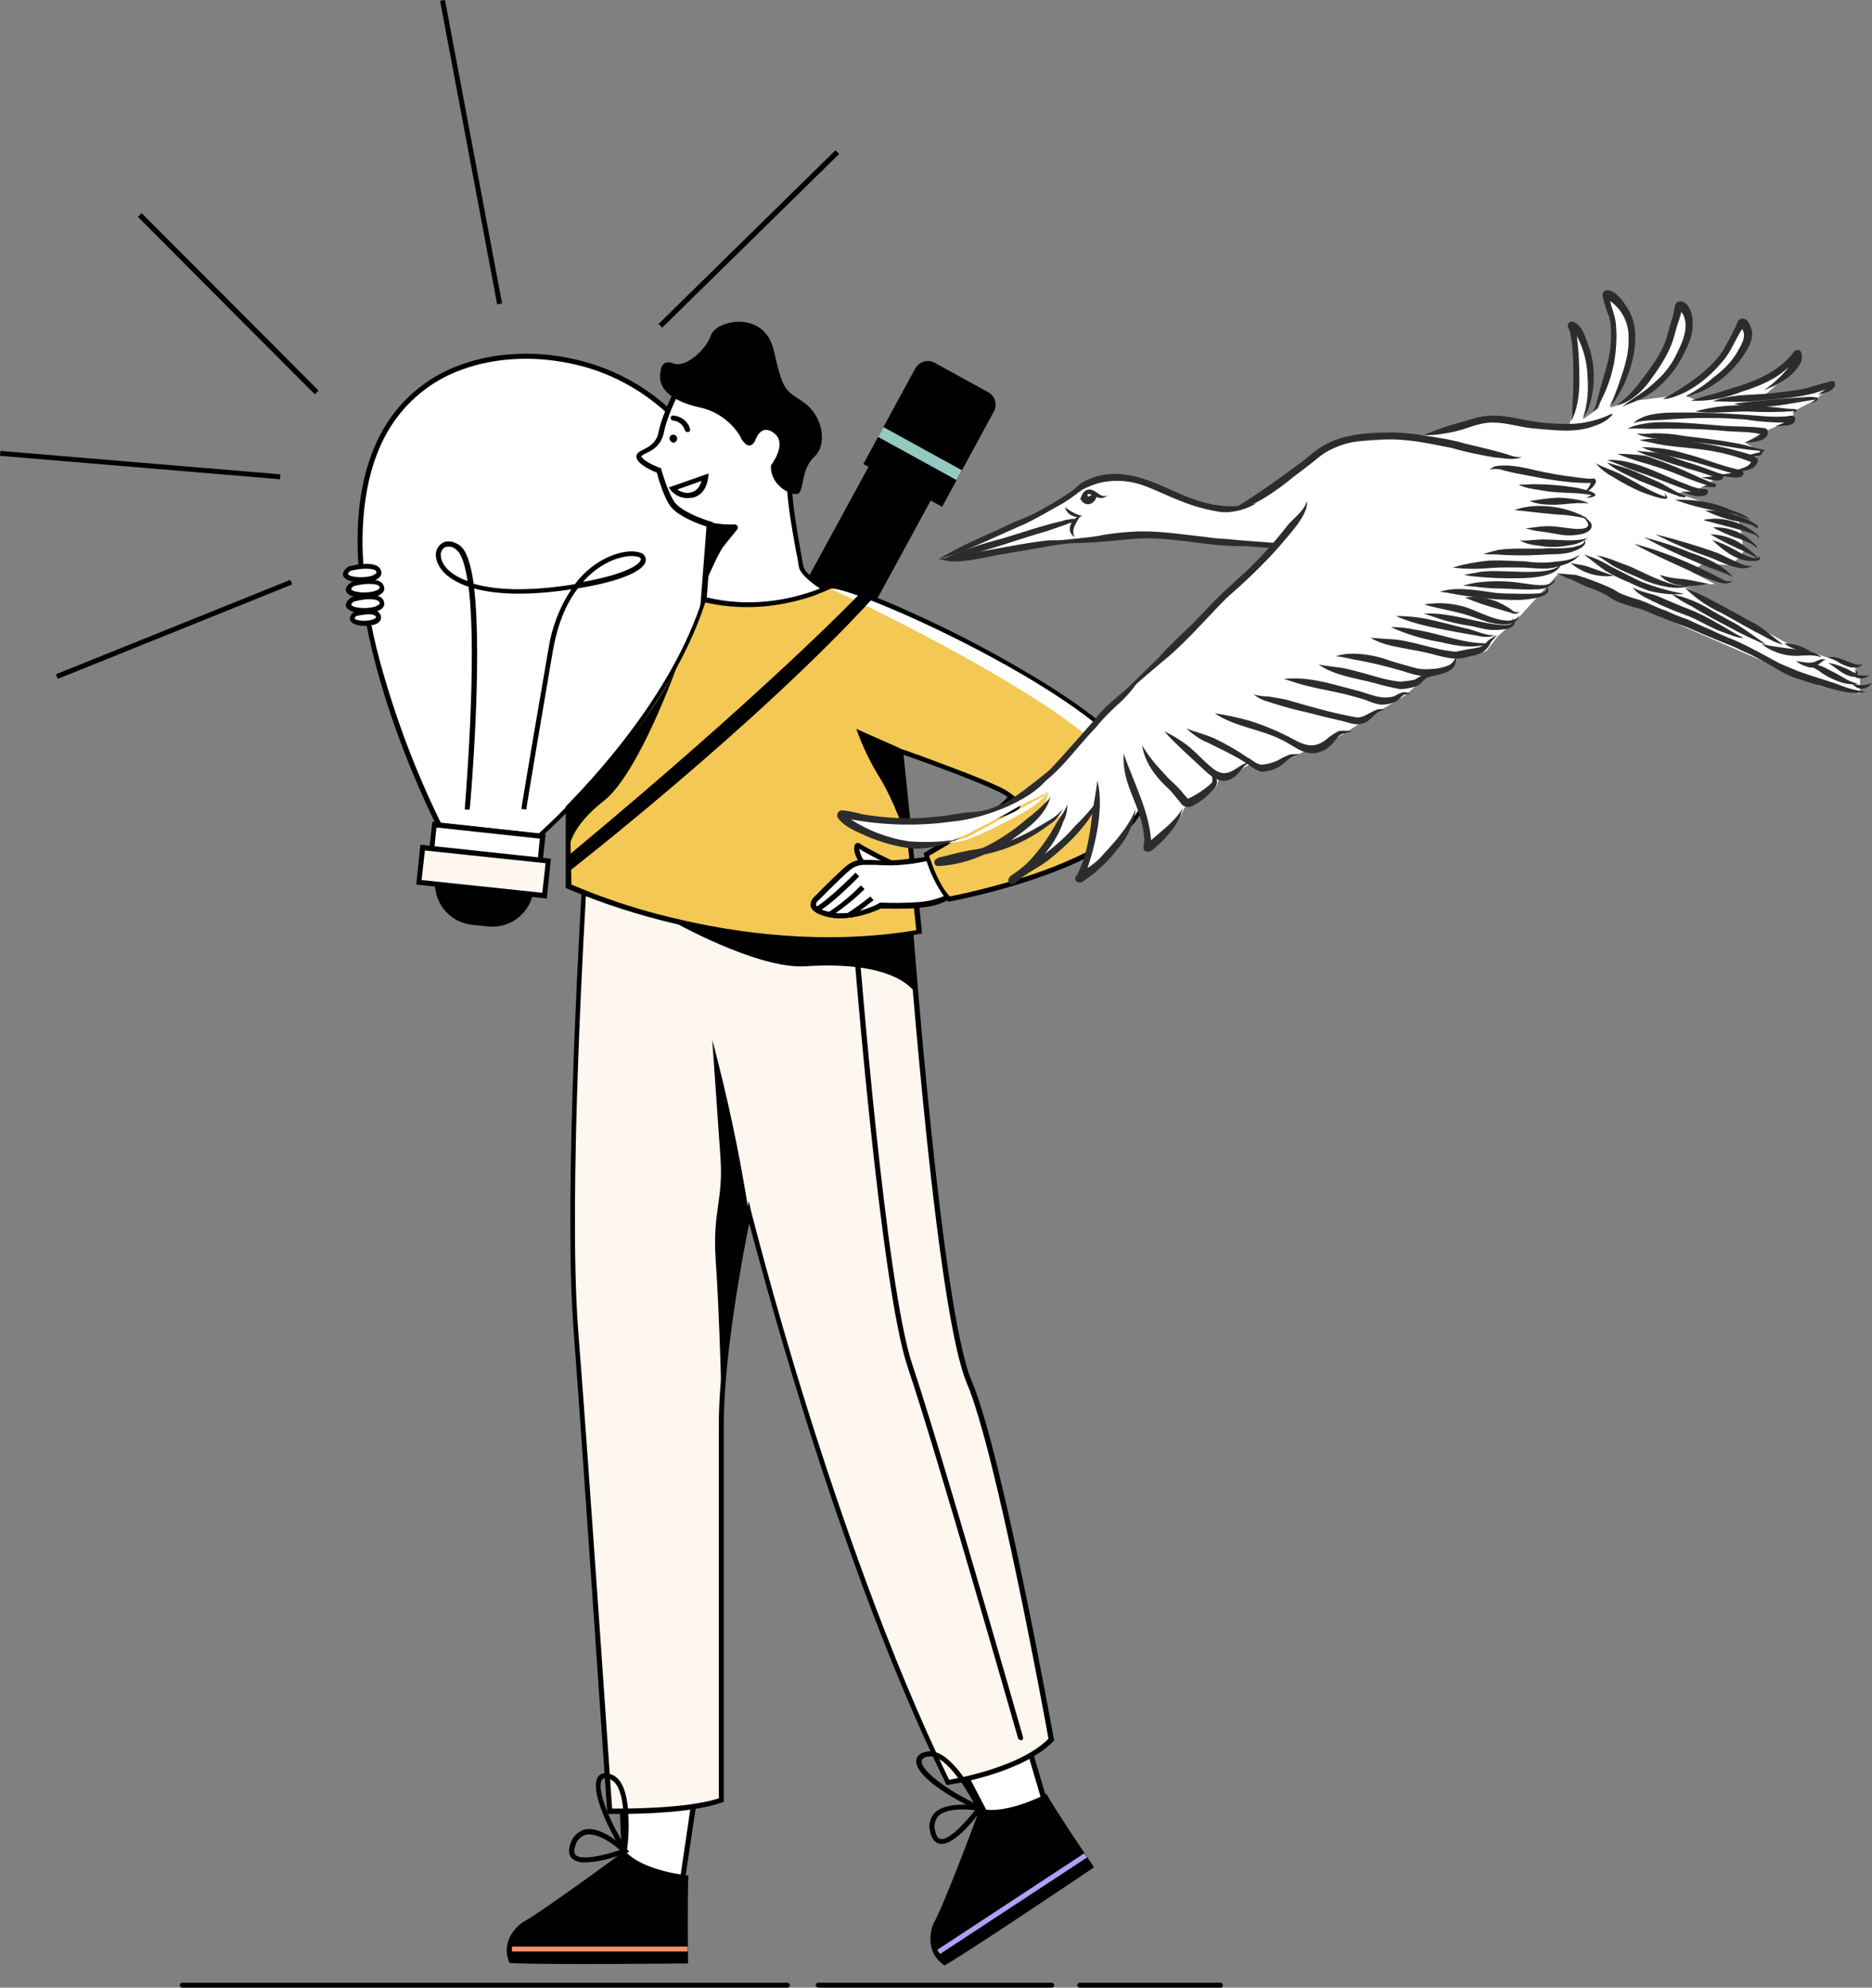 <?xml version="1.0" encoding="UTF-8"?>
<svg xmlns="http://www.w3.org/2000/svg" width="456" height="484">
  <rect width="100%" height="100%" fill="#808080" stroke="none"/>
  <style>.cls-1{fill:#fff}.cls-2{fill:#fef7ef}.cls-3{fill:#2c2c2c}</style>
  <path d="m143 239.5 81.9-150.3 15.1 8.3-81.9 150.3-15.1-8.3z"></path>
  <path d="m227.6 88.3 13.1 7.2c1.7.9 2.3 3 1.4 4.7l-12.6 23.2-19.2-10.4 12.6-23.2c.9-1.7 3-2.4 4.7-1.5"></path>
  <path d="m213.9 106.4 1.3-2.4 19.1 10.5-1.3 2.4-19.1-10.5z" style="fill:#93c9c1"></path>
  <path class="cls-1" d="M174.7 125.4c-1.9-39.6-64.1-53.6-81.7-18.8-15.9 31.4 9 84.4 14 94.4l24.4 2.6c1.4-1.2 3.9-3.6 7.1-6.9 10.1-10.2 26.5-29.3 33.2-50.5 2.3-6.7 3.3-13.7 3-20.8"></path>
  <path d="m131.6 204.2-25-2.7-.2-.3c-5.1-10.3-30-63.3-14-94.9 4.1-8.2 11.3-14.5 19.9-17.5 8-2.9 17.5-3.5 26.8-1.5 9.2 1.9 17.8 6.3 24.6 12.8 6.9 6.6 11.1 15.6 11.5 25.2.3 7.1-.8 14.2-3 21-6.9 21.6-23.9 41.1-33.4 50.8-3.3 3.3-5.9 5.8-7.2 6.9v.2zm-24.2-3.8 23.8 2.6c1.3-1.2 3.8-3.5 6.9-6.7 9.4-9.6 26.3-28.9 33.1-50.3 2.2-6.6 3.2-13.6 2.9-20.6-.5-9.3-4.5-18-11.2-24.4-6.7-6.3-15-10.7-24-12.5-9-1.9-18.3-1.4-26.1 1.4-8.4 2.9-15.3 9-19.3 16.9-3.6 7.1-5.3 16-5.2 26.3.3 9.6 1.8 19.2 4.4 28.5 3.7 13.4 8.6 26.4 14.7 38.8m31.7-56.9.9-1.2c2.3-3.1 5.4-5.6 9-7 2.7-1.1 5.4-1.3 7-.7.8.2 1.4 1 1.3 1.9-.3 2.6-6.6 5.2-16.8 6.8l-1.4.2zm14.8-8.1c-1.5 0-3 .4-4.4.9-2.9 1.2-5.4 3-7.5 5.4 10.1-1.8 14-4.2 14.1-5.5 0-.3-.3-.5-.6-.6-.5-.1-1-.2-1.6-.2m-38.5 7.9-.9-.3c-7.2-2.3-8.2-6.2-8.3-7.4-.2-1.4.4-2.7 1.6-3.4s2.8-.4 4.3.7c1.5 1.2 2.6 4.3 3.3 9.4v1zm-6.2-10.2c-.3 0-.6.1-.9.2-.7.5-1.1 1.4-.9 2.2.3 2.8 3.4 4.9 6.5 6-.8-5.2-1.9-7-2.7-7.6-.5-.5-1.2-.8-2-.8"></path>
  <path class="cls-1" d="m132.2 203.7-.6 5.8-.1.6-26.4-2.8.1-.6.6-5.8 1.3.1 24.4 2.6.7.1z"></path>
  <path d="m132.1 210.7-27.6-3 .8-7.6 27.6 3-.8 7.6zm-26.3-4.1 25.2 2.7.5-5.1h-.2l-25-2.7-.5 5.1zm.2 7.4 24 2.6c-.6 5.6-5.6 9.6-11.2 9l-3.8-.4c-5.6-.6-9.6-5.6-9-11.2zm22.2-16.9-1.2-.1c0-.1.5-3.6 6.6-39 .8-5.2 2.7-10.2 5.6-14.5-9.9 1.5-17.8 1.4-23.7-.2 2.1 18-1 53.5-1.1 53.9l-1.2-.1c0-.4 3.2-37 .9-54.5l-.1-.9.9.3c5.8 1.8 13.9 2 24.2.4.4-.1.9-.1 1.3-.2l1.5-.3-1 1.2c-3.1 3.9-5.1 9.1-6.2 15.2-6 35.2-6.5 38.7-6.5 38.8"></path>
  <path class="cls-2" d="m102.1 214.8.9-8.4 30.6 3.3-.9 8.4-30.6-3.3z"></path>
  <path d="m133.2 218.8-31.8-3.4 1-9.7 31.8 3.4-1 9.7zm-30.5-4.5 29.4 3.1.8-7.2-29.4-3.1c0-.1-.8 7.2-.8 7.2z"></path>
  <path class="cls-1" d="m229.9 422.1 11.5 22 13.9-2.8-8.4-28.5-17 9.3z"></path>
  <path d="m241.1 444.9-12-23 18.2-9.8 8.8 29.8-15 3zm-10.4-22.5 11 21.1 12.8-2.5-8-27.1-15.8 8.5z"></path>
  <path class="cls-1" d="m151 431.1 1.2 24.9 13.8 3.4 4.3-29.4-19.3 1.1z"></path>
  <path d="m166.5 460.1-14.8-3.6-1.2-25.9 20.6-1.2-4.6 30.7zm-13.7-4.6 12.7 3.1 4.1-27.9-17.9 1 1.1 23.8z"></path>
  <path class="cls-1" d="M165.2 94.6s-3.2 6-4.2 10.8-5.9 4.4-5.4 6 4.9 3.2 4.9 3.2 1.5 5.5 3.1 8c2 3.1 9.2 5.1 9.2 5.1l-1.9 24.5 43.8-.9s-18.9-8.9-19.6-13.2c-1.3-7.4-3.1-16.3-2.9-21.7.5-8.6 3.6-19.4-4.8-21s-22.1-.8-22.2-.8"></path>
  <path d="m170.2 152.8 1.9-24.6c-1.7-.5-7.2-2.5-9-5.2-1.5-2.3-2.8-6.7-3.1-7.9-1.2-.5-4.4-1.9-4.9-3.5-.4-1.1.7-1.7 1.6-2.1 1.3-.7 3.2-1.6 3.7-4.2 1-4.8 4.1-10.7 4.3-10.9l.2-.3h.3c.1 0 13.9-.8 22.3.8 3.4.6 5.3 2.7 6 6.2.6 3 .2 6.8-.2 10.5-.2 1.6-.4 3.3-.4 4.8-.2 4.4 1 11.2 2.1 17.7.2 1.3.5 2.6.7 3.8.5 2.9 11.8 9.2 19.3 12.7l2.4 1.1-47.2 1.1zm-14-41.7c.3.9 2.8 2.2 4.5 2.8l.3.1.1.3c0 .1 1.5 5.4 3.1 7.8.8 1.2 2.5 2.3 5.1 3.5 1.2.5 2.5 1 3.8 1.4l.5.1-1.9 24.3 40.6-.9c-1.8-.9-4.6-2.3-7.3-3.9-6.6-3.8-10.1-6.6-10.4-8.6-.2-1.2-.4-2.5-.7-3.8-1.2-6.6-2.4-13.5-2.2-18 .1-1.6.3-3.3.4-4.9.8-7.3 1.5-14.2-4.8-15.4-7.5-1.4-19.5-.9-21.6-.8-.7 1.3-3.2 6.2-4 10.3-.7 3.2-2.9 4.3-4.4 5-.4.2-.8.4-1.1.7z"></path>
  <path class="cls-2" d="M142.6 213s-4.9 75.7-2.2 110.5 8.2 117.5 8.2 117.5 18.3.4 27.2-2.6V347c0-20.5 6.7-51.8 6.7-51.8S202.6 376.1 231 434c0 0 17.6-2.6 25.2-10.5 0 0-12.5-69.6-20-87S221.9 226 221.9 226l-79.3-13z"></path>
  <path d="M151.1 441.7h-3.2v-.6c-.1-.8-5.6-83.1-8.2-117.5-2.6-34.5 2.2-109.9 2.2-110.6v-.7l80.5 13.2v.5c.1.9 6.9 93.2 14.3 110.3 7.4 17.3 19.9 86.5 20 87.2l.1.3-.2.2c-7.7 7.9-24.8 10.5-25.6 10.6l-.4.1-.2-.4c-14.7-29.9-27.1-66.1-34.9-91.2-6.7-21.6-11.3-38.9-13-45.2-1.6 7.9-6.2 32.3-6.2 49.1v91.8l-.4.1c-7 2.5-19.4 2.8-24.8 2.8m-2-1.3c3.1 0 18 .1 26-2.5V347c0-20.3 6.7-51.6 6.7-51.9l.6-2.6.6 2.6c.1.2 5.1 20.5 13.6 47.7 7.8 24.9 20.1 60.8 34.6 90.6 2.7-.5 17.4-3.2 24.2-10-.9-5.1-12.8-70-19.9-86.6-3.1-7.3-6.5-28.1-10-62-2.4-23.2-4.1-44.8-4.3-48.3L143 213.6c-.5 7.6-4.6 77.1-2.2 109.8 2.6 33 7.8 109.7 8.3 117z"></path>
  <path d="M173.5 253.2c3.7 13.9 6.7 27.9 8.9 42.1-3.5 15.5-5.7 31.3-6.6 47.2 0 0-.5-22.1-1.5-36.2-.7-11.3 1.9-14.1 1.2-24.4s-2-28.7-2-28.7M163.2 224s21 12 32.9 11.3c24.3-1.6 27.4 7.4 27.4 7.4l-1.8-18.4c.2-.1-57.1-9.8-58.5-.3m4.5 232.7s-11.1-1-15.5-6c0 0-20.1 14.8-24.9 17.4 0 0-5.8 3.8-3.2 9.9 8.3.5 43.5.1 43.5.1s-.2-17 .1-21.4"></path>
  <path d="m152.6 452.5-.9-1.5c-5.5-9-7.8-16.3-5.9-18.5.5-.6 1.5-1.1 3.4-.3 2.4 1.1 3.7 4.5 3.9 10.4.1 2.7 0 5.5-.4 8.2l-.1 1.7zm-5.2-19.5c-.3 0-.5.1-.7.3-1.2 1.4.2 7.2 5.1 15.5.4-5 .4-14-3.1-15.5-.4-.2-.8-.3-1.3-.3z"></path>
  <path d="M142.6 453.5c-1.2.1-2.4-.2-3.3-1-.8-.8-.9-2.1-.3-3.7.5-1.6 1.8-2.8 3.4-3.3 4.2-1 9.9 4.5 10.2 4.7l.7.7-.9.4c-.7.3-6 2.2-9.8 2.2m.9-6.8c-.3 0-.6 0-.8.1-1.2.3-2.2 1.3-2.5 2.5-.4 1.1-.4 1.9 0 2.4 1.4 1.4 7 .1 10.8-1.2-1.4-1.3-4.8-3.8-7.5-3.8zm111.4-9.9s-9.8 5.3-16.2 3.6c0 0-8.7 23.5-11.4 28.2 0 0-2.7 6.4 2.8 10 7.2-4.2 36.4-23.9 36.4-23.9s-9.5-14-11.6-17.9"></path>
  <path d="m239.9 441.6-1.6-.7c-9.6-4.5-15.5-9.3-15.1-12.3.1-.8.7-1.8 2.7-2.1 2.6-.4 5.6 1.7 9 6.5 1.6 2.2 3 4.6 4.2 7l.8 1.6zm-13.2-13.9h-.5c-.7.1-1.6.4-1.7 1.1-.2 1.8 4.1 5.9 12.7 10.2-2.3-4.2-6.8-11.3-10.5-11.3"></path>
  <path d="M229.4 449h-.5c-1.1-.2-1.9-1.2-2.3-2.9-.5-1.6-.1-3.3 1-4.6 3-3.1 10.8-1.8 11.1-1.7l.9.2-.6.8c-.5.8-6 8.2-9.6 8.2m5.1-8.4c-2.2 0-4.7.3-6 1.7-.8 1-1.1 2.3-.7 3.5.2 1.2.7 1.9 1.3 2 2 .4 5.9-3.8 8.4-7-1-.1-2-.2-3-.2z"></path>
  <path d="M267 207.1c-.7.4-1.3.7-2 1.1-14.1 7.3-33.6 10.8-33.6 10.8l-.6-.6c-2.5-2.9-4.1-7.4-4.7-9.4l-.3-.9s20.9-12 20.3-14-26.7-11.1-26.7-11.1l2.7 26.6c-2.2.3-4.5.5-6.8.4-4.6-.2-6.5-.7-8.7 1.2s-7.9 7.7-7.9 7.7-2.6 2.3 3.3 3.6 12.4-2.2 12.4-2.2c2.9.1 5.8.1 8.7-.1l.7 6.7c-44.6 7.7-85.3-11.2-85.3-11.2v-19.1c10.1-10.2 26.5-29.3 33.2-50.5 10.3 2.4 21.2 1.3 30.8-3.3 3.8-1.6 75.8 30.6 76.6 49 .2 6.2-5 11.2-12.1 15.3" style="fill:#f4c854"></path>
  <path d="M201.9 229.5c-12.6-.1-25.3-1.6-37.6-4.6-8.9-2.1-17.6-4.9-26.1-8.5l-.4-.2v-19.8l.2-.2c9.4-9.6 26.3-28.9 33.1-50.3l.2-.6.6.1c16.4 4.1 30.2-3.1 30.3-3.2h.1c.3-.1 1.1-.5 6.6 1.5 3.5 1.3 8 3.1 13 5.4 11.6 5.2 22.8 11.2 33.6 17.9 15.8 10 23.9 18.3 24.1 24.7.2 5.7-3.9 11-12.4 15.8-.7.4-1.3.7-2 1.1-14 7.2-33.6 10.9-33.8 10.9l-.3.1-.2-.2c-.2-.2-.4-.4-.6-.7-2.6-3-4.2-7.7-4.9-9.6l-.3-.9-.1-.5.4-.2s5-2.9 9.9-6c8.6-5.4 9.9-7 10.1-7.4-1.2-1.4-13.5-6.2-25.3-10.3l2.7 26.3-.6.1c-2.3.3-4.6.5-6.9.4-.7 0-1.4-.1-2-.1-3.2-.2-4.6-.3-6.3 1.2-2.2 1.8-7.8 7.6-7.9 7.6 0 0-.4.4-.3.9.1.3.6 1.1 3.4 1.7 5.6 1.3 12-2.1 12-2.2l.1-.1h.2c2.9.1 5.8.1 8.7-.1l.6-.1.8 7.9-.6.1c-7.3 1.5-14.7 2.1-22.1 2.1m-62.7-14.1c8.2 3.5 16.8 6.3 25.5 8.3 14.2 3.4 35.8 6.6 58.5 2.8l-.6-5.6c-2.1.1-4.6.1-8 .1-1.1.6-7.1 3.5-12.7 2.2-2.6-.6-4-1.5-4.3-2.6-.1-.8.1-1.5.7-2.1.4-.4 5.8-5.9 8-7.7 2.1-1.7 3.9-1.6 7.2-1.4.6 0 1.2.1 1.9.1 2 .1 4.1-.1 6.1-.4l-2.8-27 .9.3c.1 0 6.6 2.3 13.1 4.8 13.5 5.1 13.8 6.1 13.9 6.7.2.7-.3 1.6-3.2 3.7-1.7 1.3-4.1 2.9-7.1 4.8-4.3 2.7-8.6 5.2-10 6l.1.4c.6 1.8 2.2 6.3 4.6 9.1.1.1.2.2.3.4 2.6-.5 20.3-4.1 33.1-10.7.7-.4 1.4-.7 2-1.1 8-4.6 12-9.5 11.8-14.7-.2-4.9-6-11.4-16.7-19.1-9.3-6.6-22.7-14.2-36.7-20.8-13.5-6.3-21.3-8.9-22.4-8.6-2.9 1.4-6 2.5-9.2 3.2-7 1.7-14.4 1.8-21.4.2-6.9 21.3-23.5 40.4-33 50.1l.4 18.6z"></path>
  <path class="cls-1" d="M217.1 210.1s-6.5-3.2-7.8-4.2-.5 4.7 3.2 5.6 4.6-1.4 4.6-1.4"></path>
  <path d="M214 212.3c-.6 0-1.2-.1-1.7-.2-2.6-.6-3.9-3.3-4.2-4.9-.1-.9 0-1.5.4-1.8.3-.2.8-.2 1.1.1 1.2.9 7.7 4.1 7.8 4.1l.5.3-.2.5c-.8 1.3-2.2 2.1-3.7 1.9m-4.7-5.6c.1.6.3 1.3.6 1.9.5 1.1 1.5 2 2.7 2.4 2 .5 3.1-.1 3.6-.6-1.6-.8-5.4-2.7-6.9-3.7zm-30.3-79c-2 .1-4.1-.1-6-.5l-1.1 14.6s3-7 4.3-8.7c1.1-1.4 2.5-3.1 3.4-4.2.2-.3.2-.7-.1-1-.2-.1-.4-.2-.5-.2m-15.9-21.2c.2-.5.7-.8 1.2-.6.5.2.8.7.6 1.2-.1.4-.5.7-1 .7-.5-.2-.9-.7-.8-1.3m4.3-1.3c-.3 0-.5-.2-.6-.5-.4-1.3-1.6-2.2-2.9-2.3-.3 0-.6-.4-.5-.7 0-.3.3-.6.6-.5h.1c1.9.2 3.5 1.4 4 3.3.1.3-.1.7-.5.7h-.2"></path>
  <path class="cls-1" d="m163.8 119 8-2.8s-.4 3.8-3.4 4.3c-1.7.4-3.4-.2-4.6-1.5"></path>
  <path d="M167.5 121.3c-1.6 0-3.1-.7-4.1-1.9l-.5-.7 9.7-3.4-.1 1c-.1.8-.3 1.5-.6 2.2-.6 1.4-1.8 2.4-3.2 2.7-.5 0-.9.1-1.2.1m-2.5-2.1c1 .7 2.2 1 3.3.7 1.6-.3 2.3-1.8 2.6-2.8l-5.9 2.1zm15.4-12.8c-2.2-3.7-5.8-6.3-10-7.2-4.5-1-10.6-3.4-9.5-8.8 0 0 .2-3.1 3.1-1.9s8-3.3 9.2-6.9 13-6.3 15.3 3.8 2.7 9.4 7.3 12.6 5.9 10.2 2.5 13.3-2.3 8.8-4.2 9-6.6-2.4-6.3-7c0 0 4.1-5.2.8-7.8s-4.6 1.7-4.6 1.7-1.3 3.2-3.5-.5l-.1-.3z"></path>
  <path d="M223.2 220.3c-2.9.2-5.8.2-8.7.1 0 0-6.6 3.6-12.4 2.2s-3.3-3.6-3.3-3.6 5.7-5.8 7.9-7.7 4.1-1.4 8.7-1.2c2.3 0 4.5-.1 6.8-.4l1 10.6z" style="fill:#ff7f66"></path>
  <path d="M204.8 223.6c-1 0-2-.1-3-.3-2.6-.6-4-1.5-4.3-2.6-.1-.8.1-1.5.7-2.1.4-.4 5.8-5.9 8-7.7 2.1-1.7 3.9-1.6 7.2-1.4.6 0 1.2.1 1.9.1 2.2.1 4.4-.1 6.6-.4l.6-.1 1.2 11.9-.6.1c-2.9.2-5.8.2-8.6.1-2.9 1.4-6.2 2.3-9.7 2.4m6.2-13c-1.4-.1-2.9.3-4 1.3-2.2 1.8-7.8 7.6-7.9 7.6 0 0-.4.4-.3.9.1.3.6 1.1 3.4 1.7 5.6 1.3 12-2.1 12-2.2l.1-.1h.2c3.5.1 6 .1 8.1-.1l-.9-9.4c-2.1.3-4.1.4-6.2.4-.7 0-1.4-.1-2-.1H211m8.2-28.4-10.6-4.7c1.5 4.3 3.5 8.4 5.9 12.2 4.1 6.9 7.2 16.9 7.2 16.9l-2.5-24.4z"></path>
  <path class="cls-1" d="M230.8 218.4c-1.9 1.1-4.3 1.7-7.6 1.9-2.9.2-5.8.2-8.7.1 0 0-6.6 3.6-12.4 2.2-5.9-1.4-3.3-3.6-3.3-3.6s5.7-5.8 7.9-7.7 4.1-1.4 8.7-1.2c2.3 0 4.5-.1 6.8-.4 2.2-.3 3.9-.7 3.9-.7.5 1.9 2.2 6.5 4.7 9.4"></path>
  <path d="M204.8 223.6c-1 0-2-.1-3-.3-2.6-.6-4-1.5-4.3-2.6-.1-.8.1-1.5.7-2.1.4-.4 5.8-5.9 8-7.7 2.1-1.7 3.9-1.6 7.2-1.4.6 0 1.2.1 1.9.1 2.2.1 4.4-.1 6.6-.4 2.2-.3 3.8-.6 3.9-.6l.5-.1.2.5c.6 1.8 2.2 6.3 4.6 9.1l.5.6-.6.4c-1.9 1.1-4.3 1.8-7.8 2-2.9.2-5.8.2-8.6.1-3 1.4-6.4 2.3-9.8 2.4m6.2-13c-1.4-.1-2.9.3-4 1.3-2.2 1.8-7.8 7.6-7.9 7.6 0 0-.4.4-.3.9.1.3.6 1.1 3.4 1.7 5.6 1.3 12-2.1 12-2.2l.1-.1h.2c2.9.1 5.8.1 8.7-.1 2.3-.1 4.6-.6 6.7-1.5-1.8-2.6-3.2-5.4-4.2-8.5-.7.1-1.9.4-3.4.6-2.3.3-4.6.5-6.9.4-.7 0-1.4-.1-2-.1H211"></path>
  <path d="m199.3 222-.6-1.1c3.4-2 9.6-8.3 9.7-8.4l.9.9c-.3.3-6.4 6.6-10 8.6m3 1.2-.6-1c2.9-1.9 5.6-4.1 8-6.6l.9.9c-2.5 2.5-5.3 4.7-8.3 6.7m4.8.2-.7-1c1.9-1.3 3.8-2.6 5.6-4.1l.8.9c-1.8 1.4-3.7 2.9-5.7 4.2m39-30.2s2.9 1.6 2.4 3.3-10.8 4.4-10.8 4.4 9.6-5.8 8.4-7.7"></path>
  <path d="m228.3 474.8 35.8-23.5.7 1-35.8 23.5-.7-1z" style="fill:#b29ff4"></path>
  <path d="M248.6 423.7c-.3 0-.5-.2-.6-.4-.2-.7-20.3-71-26.9-90.4-6.6-19.5-13-100.7-13.1-101.5 0-.3.2-.6.6-.7s.6.2.7.6c.1.8 6.4 81.9 13 101.2 6.6 19.5 26.7 89.8 26.9 90.5.1.3-.1.7-.4.8-.1-.1-.2-.1-.2-.1M33.6 52.8l.9-.9 43.1 43.2-.9.9c0 .1-43.1-43.2-43.1-43.2zM0 111l.1-1.2 68.2 5.7-.1 1.2L0 111zm13.6 53.2 57.1-23 .5 1.1-57.1 23-.5-1.1zM107.2.2l1.2-.2 13.9 73.9-1.2.2L107.2.2zm53.2 78.7 43.1-42.3.9.9-43.1 42.3-.9-.9z"></path>
  <path class="cls-1" d="M85.1 138.4s6.7-1.8 7.1.9-11.4 2.5-7.1-.9"></path>
  <path d="M87.9 141.8c-1.8 0-3.6-.4-4.2-1.4-.3-.5-.3-1.4 1.1-2.4l.1-.1h.1c.5-.1 5-1.3 7 0 .5.3.8.8.9 1.4.1.5-.1 1.5-1.9 2.1-1 .3-2.1.4-3.1.4m-2.5-2.8c-.6.4-.7.7-.6.8.3.7 3.6 1.1 5.8.4.5-.2 1.1-.5 1.1-.8 0-.2-.2-.5-.4-.6-.4-.2-2.3-.7-5.9.2z"></path>
  <path class="cls-1" d="M85.9 142.2s6.7-1.8 7.1.9-11.5 2.5-7.1-.9"></path>
  <path d="M88.6 145.6c-1.8 0-3.6-.4-4.2-1.4-.3-.5-.3-1.4 1.1-2.4l.1-.1h.1c.5-.1 5-1.3 7 0 .5.3.8.8.9 1.4.1.5-.1 1.5-1.9 2.1-.9.2-2 .4-3.1.4m-2.4-2.9c-.6.4-.7.7-.6.8.3.7 3.6 1.1 5.8.4.5-.2 1.1-.5 1.1-.8 0-.2-.2-.5-.4-.6-.5-.2-2.3-.7-5.9.2z"></path>
  <path class="cls-1" d="M85.9 145.9s6.7-1.8 7.1.9-11.5 2.5-7.1-.9"></path>
  <path d="M88.6 149.3c-1.8 0-3.6-.4-4.2-1.4-.3-.5-.3-1.4 1.1-2.4l.1-.1h.1c.5-.1 5-1.3 7 0 .5.3.8.8.9 1.4.1.5-.1 1.5-1.9 2.1-.9.3-2 .4-3.1.4m-2.4-2.8c-.6.4-.7.7-.6.8.3.7 3.6 1.1 5.8.4.5-.2 1.1-.5 1.1-.8 0-.2-.2-.5-.4-.6-.5-.3-2.3-.8-5.9.2z"></path>
  <path class="cls-1" d="M86.5 149.5s5.3-1.5 5.7.8-9.2 2-5.7-.8"></path>
  <path d="M88.8 152.4c-1.5 0-3-.4-3.4-1.2-.3-.5-.3-1.2.8-2.2l.1-.1h.1c.4-.1 4-1.1 5.6 0 .4.3.8.8.8 1.3.1.5-.1 1.4-1.6 1.9-.8.2-1.6.3-2.4.3m-2-2.4c-.4.3-.4.5-.4.6.1.4 2.1.8 3.9.4.8-.2 1.3-.5 1.3-.7s-.1-.3-.3-.4c-.8-.6-3.1-.2-4.5.1"></path>
  <path class="cls-1" d="M266.1 206.9c2.3-1.7 6.3-5.5 8-14.8 2.5-14.2-71.4-48.6-71.4-48.6 3.8-1.6 75.3 30 76 48.4.2 6.1-5.5 11-12.6 15"></path>
  <path d="M165.1 161.7s-9.4 26.6-18 33.3-8.5 11.9-8.5 11.9v-10.2c-.1 0 19.8-19.9 26.5-35m44.3-17.1s-21.9 23-70.8 63.6v4s45.7-35.6 73.9-66.4l-3.1-1.2zM191.8 484H44.4c-.3 0-.6-.3-.6-.6s.3-.6.6-.6h147.4c.3 0 .6.3.6.6s-.3.6-.6.6m64.4 0h-56.9c-.3 0-.6-.3-.6-.6s.3-.6.6-.6h56.9c.3 0 .6.3.6.6s-.3.6-.6.6m41.2 0H263c-.3 0-.6-.3-.6-.6s.3-.6.6-.6h34.3c.3 0 .6.3.6.6s-.2.6-.5.6z"></path>
  <path class="cls-1" d="m319.4 111.5-14.8 10.9s-3.6 2.3-5.7 2.3-20.6-7.6-20.6-7.6l-7.4-1-6.5 1.1-5.8 4.5-22.6 11-.5 1.9 2.6.6 8.9-1.8 18.1-2 11.1-1.2 34.4 3.2-29 28.7-11.9 10.2-12.9 15.1-7.5 6.5-7.7 3.6-19.2 2.8-17.2-2.2 1.1 2.2 12.9 5.4h9.3l6.9-1.7 18.9-10.2 1.2-1.1c-2.8 3.8-7.2 5.6-11.2 7.8-4 1.9-8 4.3-12.5 4.7-.6 0-1.2.1-1.8.1.7-.2 1.5-.4 2.2-.7 1.8-.7 3.6-1.5 5.3-2.5 3-1.5 6-3 8.9-4.7 2.9-1.8 6.1-3 9.1-4.7l-1.1 3.6-10.4 8.4v1.1l12.7-6.1 2.6-1.7-6.7 11 5.4-3.2 9.1-8.8-2.6 16.4 8.6-8.7 4.8-9.2 2.8 10.3 7-7.4 1.3-2.6 7.4-4.4.6-2.2 3.1-.6 4.7-2.7 4 1.5 10.7-5.3 2.1-.2 5.7-3.2 7.1-4.6 7.9-4.8 5.7-5 5.7-1.6 1.8-3.3 6.5-.8 2.8-3.6 5.4-4.9 9.3-10.3 16.6 6.7 47.4 20.6 9.6 1.8v-3.5l-1.3-3.1-15.3-5-7.6-4.2-19.1-10.6 4.6-.1 3.3-.2-5.8-3 3-2 6.5.4 2.1-1.7 1.2-1.6-.4-3.8-.4-2.4-.8-3-14.6-5 4.7-.7 5.4-3.2 7-2.1 3.3-4.1-3.8-2.2 4.3-2.5 6.7-3 1.3-2.4 4.9-2.6 4.3-3.9-17.2 3.2 7.5-6.5v-2.2l-9.3 5.3-14.3 4.3-2.6-1.1 7.2-3.3 8.2-10.6-2.2-3.2-5 8.4-10.7 8.6-9.2 1.2 8.8-8.4 4.3-9.7-2.4-3.5-.8 2.4-4.3 9.7-8.8 10-3.5 1.3 5-12.1-.8-9.6-4.9-5.7.2 4.8 2 5-3.2 13-1.2 4.7-3.8 2.7 1.8-8.4-1.6-11.4-2.7-2.7 1.1 8.7-1.1 11.9-1.1 4.3-17-2.6-13 3-8.8 1.7-15.1 1.1-8.7 3.8z"></path>
  <path class="cls-3" d="M265.3 119.2c-1.3 0-1.9 1.5-2.2 2.5.1 0 .1-.1.2-.1.9 1.9 3.2 1.4 3.8-.6.9.5 2 .3 2.7-.4-1.8.9-2.8-1.5-4.5-1.4m-.1 1.7c-.3 0-.4-.3-.2-.6.3 0 .6 0 .9.2-.2.2-.4.3-.7.4m-.8-3.8c-5.3 4.2-11.2 7.6-17.5 10.1-5.4 2.6-11 4.8-16.3 7.8-.7.4-1.4.8-2 1.2.4-.1.8-.2 1.2-.4 6.3-1.9 12.2-4.9 18.2-7.5 3.5-1.4 7.7-4 11-5.8.5-.3.6-.8 1.1-1.1-.3 0 .3 0 0 0"></path>
  <path class="cls-3" d="M260.9 126.4c-.7.1-1.4.2-2.1.4h.3c-5.1 1.1-10.1 2.9-15.2 4.4-4.3 1.1-8.6 2.5-12.7 4.3-.7.4-1.6.6-2.4.7.8.2 1.6.3 2.4.1 2.9-.5 5.7-1.3 8.4-2.2 4.9-1.4 9.6-3.1 14.5-4.5 2-.6 3.9-1.3 5.9-2 .5-.3 1.7-.3 1.8-.9.1-.4-.5-.4-.9-.3"></path>
  <path class="cls-3" d="M255.2 131.6c-4.6.5-9.1 1.4-13.6 2.2-3.5.6-7.1 1.4-10.5 2.4h-1.3c.5.3 1 .4 1.6.5 4.2.2 8.4-1 12.5-1.7s8.1-1.4 12.2-2.1c2.2-.4 4.5-.4 6.5-1.3-2.4.3-5-.2-7.4 0m4.2-8.1c.5 1.8 2.4 2.8 4.2 2.2h.1c-1.5-.4-3-1.2-4.3-2.2"></path>
  <path class="cls-3" d="M263.3 125.4c-2.2.8-4 3.8-1.5 5.4-1.1-1.9.6-3.8 1.5-5.4m8-10c-2.9 0-5.8.9-8.2 2.4-1.6 1.4-3.1 3.1-4.4 4.8.8-.4 1.6-.9 2.4-1.5.9-.6 1.7-1.3 2.6-1.9 1.2-.6 2.4-1.1 3.7-1.5 3.3-.9 6.9-.8 10.2.2 3.4 1.1 6.6 2.8 10 4.1 3.2 1.3 6.5 2.2 9.9 2.7 3.1.2 6.2-.7 8.8-2.3-.2.1-.3.1-.5.2-7.6 1.7-13.2 0-20.1-3.1-4.6-2.1-9.4-4.2-14.4-4.1m6.1 14c-3 .1-5.9.4-8.9.9-2 .6-13.9 1.5-16 1.9 2 .4 13.8 0 15.8-.3 3.9-.2 7.8-.9 11.8-.8 7.4.1 14.7 1.9 22.1 1.9 1.8-.1 6.8.6 8.5.3-.5-.1.5-1 0-1.1-2.3-.2-9.1-.6-11.3-.9-1.8-.1-3.6-.2-5.4-.5-5.5-.6-11-1.5-16.6-1.4"></path>
  <path class="cls-3" d="M318.3 122c-.5 2.4-3.3 4.2-4.8 6.1-3 3.9-6.3 7.5-9.8 10.9-2 1.8-4 3.6-5.9 5.4-2.4 2.3-4.6 4.7-6.9 7.1-3 2.9-6.1 5.7-8.8 8.8-.9.9-11.4 11-12.2 11.9 1.2-.6 11.9-10 12.9-10.8 5.8-4.6 10.9-10.7 16.1-15.9 4.5-3.9 8.8-8 12.7-12.4 2-2.5 7.4-7.9 6.7-11.1m-33.4 35.3-.1.1.1-.1"></path>
  <path class="cls-3" d="M277.5 165.1c-.1 0-.3.1-.4.2.1 0 .2-.1.3 0 0 .1-.1.2-.2.3-3.7 3.1-7.7 5.8-10.6 9.7-5.3 6-10.5 12.1-16.3 17.6 7-3.3 11.2-10.2 16.5-15.6 1.5-1.9 3.2-3.6 5-5.3 2.1-1.8 4-3.9 5.5-6.2.2-.4.5-.4.2-.7"></path>
  <path class="cls-3" d="M255.8 187.4c-1.7 1.4-10 8.2-12.2 8.6-5.1 2.2-6.3 1.5-9.4 2-4.3.8-8.6 1.2-12.9 1.3-3.9-.1-7.8-.4-11.6-1.1h.2l-1-.2h.2c-1.4-.3-2.8-.6-4.2-.7-.7.2-1.1.9-.9 1.6 0 .1.1.3.2.4 1.7 2.2 4.5 3.2 6.9 4.3 3.4 1.5 7.1 2.5 10.8 3 2.7.2 5.4-.2 8-1 .9-.3 1.7-.6 2.5-1-.5.1-.9.1-1.4.1-3.1.4-6.2.4-9.3.2-5.2-.7-10.2-2.6-14.5-5.4 8 1.5 16.3 1.7 24.4.6 9.1-.8 21.3-6 24.2-11.6m.1 5.5c-.1.2-.3.4-.4.6-1.7 1.8-3.6 3.5-5.6 5-3 2.6-6.3 4.8-9.9 6.6-1.4.7-2.9.6-4.4 1-1.8.3-3.5.8-5.2 1.2-.9.3-2.1.3-2.7 1.1-.2.5-.1 1.1.4 1.3.1.1.3.1.5.1 3.8-.2 7.6-1.2 11.1-2.8 5.8-1.2 11.2-3.7 15.9-7.3 1.5-.9 2.6-2.3 3.3-3.9 0-.1-.1-.1-.1 0h.1c-1.4 2-3.6 3-5.6 4.2-2.3 1.4-4.7 2.6-7.1 3.6 3.8-2.8 8.4-5.8 9.7-10.7"></path>
  <path class="cls-3" d="M267.9 194.1c-1.7 2.5-3.7 4.8-6 7-2.2 2.6-4.8 4.9-7.5 6.9 2-2.3 3.6-5 4.6-7.9.7-1.3 1-2.8 1-4.2 0 .1 0 .1-.1.2-.7 1.9-2.1 3.3-3 5.1-1.4 2.5-3 4.8-4.9 7-1.5 1.9-3.4 3.5-5.4 4.8-2 1.2-.6 3.4 1.1 1.7 2.4-2.2 5.5-3.5 8-5.5 4.8-3.9 10.5-9.3 12.2-15.1"></path>
  <path class="cls-3" d="M267.3 190.1c-.3 2.6-.8 5.1-1.2 7.7-.3 3.2-.8 6.4-1.6 9.6-.4 1.8-1.1 3.5-1.9 5.2-.2.4-.6.7-.7 1.2-.1 1.2 1.4 1.4 2.1.7.9-.6 1.8-1.3 2.7-2 2-1.7 3.8-3.5 5.4-5.6 1.5-1.7 2.7-3.6 3.5-5.8.6-1.3.9-2.6 1-4-1.9 4.7-5.5 8.4-8.9 12.1l.1-.1c-.9.9-1.9 1.6-2.9 2.3 2-5.9 4.1-15.1 2.4-21.3"></path>
  <path class="cls-3" d="M273.7 183.5c-.3 6.1 2.1 9.5 3.9 15 .6 1.8 1 3.7 1.1 5.6.2.9-.3 1.8-.1 2.7.6 1.2 2 .4 2.7-.3 1.3-1.1 2.6-2.4 3.7-3.8 1.5-1.7 2.5-3.7 3.1-5.9-1.9 3.2-5 5.4-7.7 7.8-.6-7.4-4.3-14.2-6.7-21.1m4.5-2c.7 4.5 3.6 8 6.8 10.9.9 1 1.7 2 2.5 3 .6 1.1 2 1.4 3.1.8.1-.1.2-.1.3-.2 2.1-1.1 3.9-2.7 5.3-4.6.9-1.7-.8-3.2-1.8-4.4.4 1.1 1.3 2.4.8 3.6-1.7 1.6-3.7 2.9-5.8 3.9-.9-.8-1.5-1.8-2.3-2.6-1.2-1.2-2.5-2.3-3.6-3.6-2-2.1-3.8-4.3-5.3-6.8"></path>
  <path class="cls-3" d="M283.6 178.1c2.9 3.2 6.1 6 9.2 8.9 2 1.9 4.5 4.3 7.4 2.5 1.3-.7 2-2.1 3.1-3.1 1.6-1.2.9-.8-.5-.3-2.4 1.4-4.1 3.3-7 1.3-2-1.5-3.7-3.4-5.6-5.1-1.9-1.6-4.2-3.1-6.6-4.2"></path>
  <path class="cls-3" d="M289 177.4c1.3 1.2 2.8 2.3 4.4 3.1l.2.1-.1-.1c3.8 1.9 7.7 3.6 11.2 6.1.7.6 1.6 1 2.5 1.3 2 0 4-.7 5.5-2 .8-.8 1.8-1.5 2.9-1.9.3-.1.6-.2.9-.4-.7 0-1.5.1-2.2.1-1 .4-2 .8-2.9 1.4-1.3.6-2.6 1-4.1 1.1-1.3-.1-2.3-1.2-3.5-1.8-2.5-1.7-5.1-3.2-7.8-4.5-2.1-1-4.7-1.6-7-2.5m6.9-3.7c4.9 3.3 11 3.8 16.2 6.4 3.8 1.8 6.3 4.9 10.8 2.4.8-.5 1.4-1.1 2-1.8s1.2-1.7 2.1-2c.8-.2 1.5-.4 2.3-.6-1.1-.2-2.1-.2-3.2-.1-1.1.6-2.2 1.3-3.1 2.1-3.5 2.8-6.2.8-9.5-.9-3-1.5-6.2-2.8-9.5-3.8-2.6-.7-5.3-1.3-8.1-1.7m9.5-4.6c1 .8 2.1 1.4 3.3 1.7 2.4.8 4.8 1.5 7.2 2.1 3.3.7 6.6 1.7 9.9 2.4 3.2.6 5.5 2.3 8.3-.5.9-.9 1.8-1.9 3.2-1.9-2.2-1.1-4.4 2-6.8 1.8-5.8-1-11.5-2.7-17.1-4.3-1.5-.3-3-.6-4.4-.8-1.3 0-2.5-.2-3.6-.5m9.5-3.9c-.7 0-1.5.1-2.2.1.9.3 1.9.6 2.8.9 4 1.3 8.3 1.9 12.4 2.9 1.6.4 3.3.9 4.9 1.4 1.1.5 2.3.9 3.5 1.1 1.2 0 2.5-.2 3.6-.7.9-.4 1.3-1.3 2.1-1.7.5-.2 1.1-.2 1.6-.1-1.3-1.1-2.7-.3-3.9.4-3 1-5.8-.4-8.6-1.2-5.3-1.3-10.6-3.2-16.2-3.1m6.3-3.4c4 2.8 9 3.3 13.5 4.5 2.1.6 4.1 1.1 6.3 1.5 1.5 0 2.9-.3 4.3-.8 1-.6 1.5-1.7 2.7-2.1 2.7-.9 2.8-.8-.2-.8-1.2 0-2.2.9-3.2 1.4-1.2.3-2.4.4-3.6.5-1.8-.2-3.6-.6-5.4-1.1-2.4-.7-4.9-1.4-7.4-2-2.2-.5-4.7-.6-7-1.1"></path>
  <path class="cls-3" d="M330.3 159.2c-1.7-.1-3.3.1-5 .6 1.5.1 3 .5 4.5.8 4.1.7 8.2 1.7 12.2 2.9 2.7.9 5.6 1.7 8.4.8 1.5-.4 3.3-.9 4-2.4.3-.8.4-1.7.8-2.5-.7.7-1 1.7-1.8 2.3-1.8 1.2-6 1.5-8.1 1.1-2.2-.6-4.4-1.2-6.7-1.9-2.6-1-5.5-1.6-8.3-1.7"></path>
  <path class="cls-3" d="M364.7 154.6c-.7.4-1.4.8-2.1 1.3-.6.7-1.3 1.3-2.2 1.7-.9.2-1.9.4-2.9.5-.9.2-1.9.4-2.8.6-5.7-.4-11.1-3-16.8-3.1-1.4-.1-2.8-.2-4.1-.3 1.2.7 2.5 1.2 3.8 1.6 3.7 1 7.6 1.4 11.4 2.4 1.7.5 3.5.9 5.3 1.1 1.3 0 2.6-.2 3.8-.6 1.3-.2 2.5-.6 3.6-1.4.7-.6 1.2-1.3 1.5-2.1.5-.5 1-1.1 1.5-1.7"></path>
  <path class="cls-3" d="M338.8 152.7c3.9 1.8 8.1 3 12.3 3.7 4.1 1 7.5 1.5 11.7.4-.8-.1-1.6-.2-2.4-.2-5.4-.4-10.5-2.5-15.8-3.3-1.9-.4-3.9-.6-5.8-.6m1.2-2.7c4.6 2.1 9.7 2.9 14.7 3.9 1.7.3 3.5.6 5.2.9 1.4.4 2.9.4 4.3-.1h-.6c-2.3-.1-4.4-1.3-6.6-1.7-3.3-.8-6.6-1.7-10-2.4-2.3-.4-4.6-.6-7-.6m7.3-.6h-.5l3.6 1.2c2.7.9 5.5 1.5 8.3 1.9 1.2.3 2.4.6 3.7.8 1.6.2 3.3.1 4.9-.2 1-.3 2.4-1.3 1.2-2.4-.1-.1-.4-.6-.2-.2 1.3 2.6-3.9 1.5-5.1 1.4h.1c-5.4-.9-10.6-2.7-16-2.5"></path>
  <path class="cls-3" d="M346.9 147.2c3.7 1.1 7.6 1.6 11.2 2.8 3 1 6.1 2.4 9.4 2 .9-.2 2.8-1 2.4-2.2 0 .2-.1.4-.2.6-3.3 2.5-10.3-2.2-14-2.9-2.8-.7-5.8-.8-8.8-.3m9.9-1.7c2.8 1.2 5.6 2.1 8.5 2.9.9.3 1.8.5 2.7.8.6.2 1.3.5 1.8 0 .1-.1.4-.4.2-.3-.9.5-1.5-.2-2.2-.7-1.1-.7-2.2-1.3-3.4-1.8-2.4-.9-5-1.2-7.6-.9"></path>
  <path class="cls-3" d="M376.5 142.5c.8 1.6-.6 1.9-1.9 2s-2.6.1-4 .1c-2-.1-4 0-6-.2-2.5-.3-5-.8-7.5-.9-2.2-.2-4.4 0-6.4.6.9.1 1.8.2 2.7.4 5.4 1 10.8 1.6 16.3 1.6 1.7 0 9.8-.6 6.8-3.6"></path>
  <path class="cls-3" d="M378.7 141.1c-1.2 2.3-5.9 1.1-8 .9-3.8-.6-7.6-.6-11.3-.1-1 .2-2 .4-3 .7 2.9.2 5.7.7 8.6.7h-.2c3.1 0 6.2.4 9.3.2 1.5.1 3-.4 4.1-1.4.4-.2.6-.6.5-1m1.6-3.8c-2.6 3.6-15.6.9-20.4 2.1l-3.3.6 1.8.3c3.7.4 7.5.6 11.3.5 2.8 0 9.6-.2 10.6-3.5"></path>
  <path class="cls-3" d="M384.8 135c-2 1.6-4.6 1.6-7 1.9-2.1.2-4.2.1-6.3-.2-2.9-.1-5.8-.3-8.7-.2-3 .3-6 .8-8.9 1.7 3.1.4 6.2.4 9.3.1 2.7-.2 5.3-.1 8-.1 2.6.1 5.2.6 7.8-.1 2.1-.6 4.5-1.2 5.8-3.1m1-3.7c.7 1.4-2 1.7-2.9 2-1.8.2-3.5.3-5.3.2-4.2.3-8.5-.2-12.6.4-1.2.3-2.4.6-3.6 1 1 .1 1.9.1 2.9.1 3.7.3 7.5.3 11.2.1 2.3-.2 4.8 0 7-.6 1.1-.3 4.8-1.6 3.3-3.2"></path>
  <path class="cls-3" d="M386.8 131c-3.2 1-6.6.4-9.9.4-2.3-.2-4.5.4-6.7.2 1.3.7 2.8 1.1 4.2 1.2 2.6.5 5.2.5 7.8 0 1.7-.2 3.2-.8 4.6-1.8m-1.2-5.1c2.5 2.3 1 3-1.7 2.9-2.8-.2-5.5-.9-8.4-.6-1.3.1-2.6.4-3.9.4 1.2.4 2.4.7 3.6.8 1.6.2 3.3.5 4.9.8 1.8.3 3.6.2 5.4-.2 3.1-.9 2.8-3 .1-4.1"></path>
  <path class="cls-3" d="M375 123.2c-2.1 0-4.1.3-6.1 1 4.1.4 8.2 1 12.3 1.2 1.8.2 3.6.5 5.4.9.4.1-.4-.3-.5-.4-3.4-1.8-7.2-2.7-11.1-2.7m-10.6-9.7c-.3 0-1.9.9-1.4.8 1.2-.2 2.4-.1 3.5.3 1.2.3 2.4.6 3.6.8 5.7 1.1 11.5 2.3 17.4 2.2-.3 1-1 1.8-1.8 2.3 1.1-.2 2.1-.9 2.7-1.9.4-.4.6-1.3-.2-1.5-.6.1-1.3.1-2 0-3.3-.4-6.6-.8-9.9-1.5-4-.8-7.9-2.1-11.9-1.5"></path>
  <path class="cls-3" d="M373.2 117.9c-1.1.1-2.2.1-3.3.1 1.9 1 4 1.1 6.1 1.5 3.8.7 7.7.3 11.4 1 .1 0 .2.1.3.1-1.4.7-1.9.7 0 .5 3.5-1-4.1-2.5-4.9-2.5-3.1-.5-6.4-.7-9.6-.7m6 3.3c-2.2.1-4.4.5-6.6.8 1.7.7 3.5.9 5.3.9 2.1.1 4.2-.3 6.4-.4.6.1 2.3-.2 2.7.3-.3-1.1-6.5-1.7-7.8-1.6m6.6 13.8c1.8 1.3 3.5 2.8 5.3 4 1.8 1.1 3.7 2 5.7 2.8 1.6.8 3.3 1.5 5 2.1 2.4.6 4.9.9 7.3.8.4 0 .8-.1 1.1-.2-.5 0-1-.1-1.5-.2-3-.6-5.9-1.5-8.8-2.6-2.6-1.2-5.2-2.6-7.8-3.9-1.9-1.2-4.1-2.1-6.3-2.8"></path>
  <path class="cls-3" d="m389 135.2.3.2c1.3.8 2.5 1.7 3.8 2.5 1.9 1 3.9 1.9 5.9 2.7 2.4 1.2 5 2 7.6 2.4 1.4.2 2.8.2 4.2-.1.3-.1.7-.4.2-.6.1.1.2.2.1.3-3.5.5-9-2.3-12.2-3.8-1.4-.7-2.9-1.3-4.4-1.8-1.9-.8-3.7-1.4-5.5-1.8"></path>
  <path class="cls-3" d="M404.3 140c2.9 3.4 8 2.8 12 2.2-2-.4-4.1-.9-6.2-1.2-2-.1-3.9-.4-5.8-1m-6.3-7.6c4.4 2.5 9 4.5 13.6 6.6 2.2 1.1 4.5 2 6.8 2.7 1.2.4 2.8.7 3.7-.4-1.2.7-2.3-.1-3.3-.6-1.5-.8-2.9-1.5-4.4-2.2-5.2-2.5-10.7-4.6-16.4-6.1m2.4-1.6c4 2.2 8.2 4.2 12.4 5.9 3 1.4 6.3 2.3 9.3 3.8-2.7-3.2-6.7-4.7-10.5-6-3.6-1.5-7.4-2.7-11.2-3.7m2.8-.7c4.1 2.1 8.3 3.9 12.7 5.4 2.7.9 8.4 4.3 10.9 2.2-1.4.4-2.7-.4-3.9-.9-1.5-.7-2.9-1.4-4.4-2.1-5-1.8-10.1-3.3-15.3-4.6m7-8.4H408c2.2.8 4.4 1.5 6.7 2 2.1.5 4.3.9 6.5 1.3 1.6.2 3.1.7 4.6 1.4.3.2-.1.5-.3.7.2-.1.7-.2.6-.5-.4-1.1-3.1-1.9-4.2-2.3-3.7-1.7-7.7-2.5-11.7-2.6"></path>
  <path class="cls-3" d="M416 124.3h-.7c.8.4 1.6.7 2.5 1.1 1.8.7 3.7 1.3 5.6 1.6 1.5.3 3 .7 4.4 1.3-.3.1-.9.1-.3.2.2 0 .7.1.8-.2-.2-.5-1.1-.9-1.5-1.2-3.4-1.8-7-2.8-10.8-2.8"></path>
  <path class="cls-3" d="M417.5 126.3c-3.3.3-3.2.2-.1 1 2.7.7 5.4 1.4 8.1 2.2.8.4 2.8.6 2.8 1.7-.1.3.4-.5-.1-.9-3-2.6-6.8-4-10.7-4"></path>
  <path class="cls-3" d="M417.2 128.4c2 1.1 4.2 2.1 6.5 2.8 1.2.5 3.6 1.3 4.3 2.4.2-.7-1.3-1.8-2-2.4-2.5-2-5.6-2.9-8.8-2.8m-.6 1.7c2.5 1.5 5.2 2.8 7.9 4 .5.3 4 1.7 3.7 2.2.7-.4-2.3-2.5-2.7-2.9-2.5-2.1-5.6-3.2-8.9-3.3"></path>
  <path class="cls-3" d="M417.1 131.5c2.5 2.4 5.5 4.8 9 5.1.6-.1 2.8.3 2.6-.8-.4-.8-.2-.4-.3.1-2 .2-4-1-5.8-2-1.6-.9-3.5-1.8-5.5-2.4m-6.7 11.6c2.5 2.5 5.5 4.6 8.8 6.1 2.8 1.5 5.5 3.1 8.3 4.6 2.3 1.1 4.4 2.6 6.9 3.2-2.5-1.8-4.7-4-7.4-5.4-5.5-2.9-10.8-6.2-16.6-8.5m-3.2 1.6c1.5 1.1 3.1 2.1 4.8 2.9 2.9 1.8 5.9 3.4 9 5 3 1.7 6.1 3.1 9.3 4.5-.6-.5-1.3-1-2-1.5-1.7-1.2-3.5-2.5-5.3-3.6-2.6-1.4-5.2-2.8-7.8-4.4l.1.1c-2.5-1.4-5.2-2.4-8.1-3m-28-5.1c1.2.6 2.5 1.2 3.7 1.6 1.2.5 2.4 1.2 3.7 1.7 1.5.5 3 1.1 4.5 1.9.9.5 1.7 1.2 2.7 1.6 1.9.8 3.9 1.4 5.9 1.9 1.7.6 3.4 1.5 5.2 2.1 2 .9 4.1 1.6 6.2 2.4 3.2 1.4 6.3 2.7 9.5 4 2.6.8 5 2.7 7.8 2.9-2-.9-3.6-2.4-5.5-3.5-2.1-1.1-4.4-1.9-6.5-3-1.8-.7-3.6-1.6-5.4-2.4-1.8-.6-3.5-1.3-5.2-2.1-2.5-.8-4.8-2.2-7.4-2.9-1.4-.4-2.8-.9-4.1-1.5-.9-.6-1.8-1.1-2.8-1.5-2.5-1.1-5-2-7.6-2.8-1.7-.1-3.2-.3-4.7-.4m3.4-2.5c2.9 2.5 6.8 3.6 10.5 3.1-2.3-.7-4.6-1.7-6.9-2.4-1.1-.3-2.4-.4-3.6-.7m15.1 5.9c1.1 1.7 3 2.4 4.7 3.3 2.6 1.3 5.3 2.4 8 3.4 3.2 1.1 6 3.1 9.2 4.2 1.5.5 3.8 1.6 5.1 1.4-1.4-.6-2.7-1.4-4-2.2-2.6-1.5-5.2-3-7.9-4.2-2.8-1.1-5.5-2.2-8.2-3.4-2.3-1.1-4.9-1.2-6.9-2.5"></path>
  <path class="cls-3" d="M421.7 157.2c1.9.6 9.3 4.5 10.9 5.6 1.8 1.1 3.7 2 5.7 2.6 3 1 6 1.9 9 2.6 1.8.5 3.7.8 5.5.7.4 0 1.9-.2 1.4-.3-2.3-.3-4.5-.9-6.6-1.8-3.2-1.1-6.5-2-9.7-3.2-1.5-.6-3-1.3-4.5-1.9-1.8-.9-11.7-6.7-13.8-6.4m9.6 1.8c2.5 1.9 5.6 2.9 8.7 2.8 1.9-.1 3.8-.3 5.6.3.6.1-1.5-1.1-1.8-1.1-1.4-.4-2.9-.7-4.4-.8-2.7-.3-5.4-.7-8.1-1.2m14.7 3.6c-.5.1-1 .3-1.5.5-1.5.8-3.3.1-4.9 0 .9.7 2 1.2 3.2 1.5 1.5.3 2.4-.9 3.4-1.6 1-.4.4-.3-.2-.4"></path>
  <path class="cls-3" d="M439.9 162.1c1.1.2 2.2.6 3.1 1.2 1.4 1.1 2.9 1.9 4.5 2.5 1.6.7 3.4 1 5.1.7-.8-.2-1.7-.5-2.5-.9-1.5-.8-2.9-1.7-4.4-2.4-1.7-.9-3.7-2-5.8-1.1"></path>
  <path class="cls-3" d="M451 166.3c1.4 1.8 3.6 2 5 0-1.6.7-3.4.7-5 0m-.2-2.6c.7 1.4 2.4 1.9 3.8 1.2.3-.1.5-.3.7-.5-1.6.3-3.2 0-4.5-.7"></path>
  <path class="cls-3" d="M445.3 161.4c2 1.2 3.7 3.1 6.1 3.4.9.2 1.5-.6.9-1.4-.2-.2-.4-.4-.5-.6.1.4.3.8.2 1.1-1-.3-1.8-1-2.8-1.3-1.3-.6-2.6-1-3.9-1.2m.4-1.4h-.5c.7.3 1.5.6 2.2 1 1 .7 2.2 1.2 3.4 1.5 1 .1 2.3.2 2.8-.8-1.7.9-5.3-2.1-7.9-1.7m-11.1-3.3c1.9 1.3 4.2 2.1 6.6 2.1-1.9-1.4-4.2-2.1-6.6-2.1m-51.8-78.4c-.6.1-1 .6-.9 1.2.1.4.4.8.5 1.2.3 1.2.4 2.4.6 3.6.4 5.2.3 10.4 0 15.6 0 .9-.1 1.8-.4 2.6.2-.2.4-.4.5-.7 1.5-3.3 1.7-7.1 1.6-10.6 0-3.1-.2-6.3-.6-9.4 1.6 3 2.5 6.4 2.6 9.8.2 2.7.1 5.4-.4 8.1-.2.7-.4 1.4-.8 2.1.5-.6 1-1.2 1.3-2 1.7-4.7 1.9-9.8.5-14.6-.9-2.2-1.7-6.5-4.5-6.9m8.4-7.6c-.7.2-1 .9-.8 1.6 0 .1 0 .1.1.2.3 1.4.7 2.7 1.2 4 .5 1.2.7 2.5.7 3.8.1 2.6-.1 5.1-.7 7.7-.8 3-1.7 5.9-2.5 8.9-.2 1.2-.6 2.3-1.2 3.4.4-.3.8-.7 1.1-1.1 2.5-4.3 4.1-9.1 4.5-14.1.2-2.1.2-4.3 0-6.4-.2-1.9-1-3.6-1.4-5.4 2.9 2 4.6 5.4 4.5 8.9.2 3.7-1 7.3-2.2 10.8-.7 2.1-1.5 4.2-2.5 6.2.6-.6 1.1-1.3 1.6-2 3.9-5.9 7.1-16.7 2.4-22.8-.8-1.4-2.9-4-4.8-3.7m17.5 2.8c-1.1.7-.7 2.4-1.2 3.5-.8 2.2-1.2 4.6-2.1 6.8-1.6 3.9-4.4 7.1-6.8 10.4l.1-.2c-1.4 1.8-3.1 3.4-4.9 4.7 1.5-.3 2.9-1 4.1-1.9 1.8-1.3 3.3-3 4.5-4.8 1.5-2 2.9-4.2 4-6.4.8-1.6 1.3-3.2 1.7-4.8.5-1.7 1-3.3 1.4-5 2.3 3.1.5 7.2-1 10.2-1.2 2.6-3 5-5.2 6.9-2.5 2.4-5.5 4.1-8.2 6.1 1.6-.6 3.2-1.2 4.7-1.9 2-1 3.7-2.3 5.2-3.8 2-1.9 3.7-4.2 5-6.8 1.2-2.4 2.5-5 2.3-7.8.2-1.9-1.1-6.1-3.6-5.2m15.5 4.1c-1 .1-1 1.2-1.4 1.9-1 2.1-2.1 4.2-3.3 6.2-2.9 4.1-7 7-11.2 9.6-1.1.7-2.2 1.3-3.3 1.9.4 0 .8-.1 1.2-.1 5.4-1.3 10-5 13.5-9.2 2-2.3 3-5.3 4.7-7.8 1.2 2.1-.5 4.3-1.5 6.1-1.4 2.2-3.3 4.1-5.4 5.6-1.8 1.6-3.7 2.9-5.8 4.1-.4.2-.7.4-1.1.7.7-.1 1.3-.3 2-.6 1.6-.5 3.2-1.2 4.6-2.2l-.1.1c.3-.2.5-.4.8-.6l-.1.1c2.9-1.9 5.3-4.4 7.2-7.3 1.2-1.9 2.5-4.3 1.4-6.6-.4-1.1-1.1-2.1-2.2-1.9m12.9 7.9c-3.3 4.6-8.6 7-13.8 8.6-2.8.9-5.6 1.8-8.4 2.5-1 .3-2 .6-3 1h1.3c3.8 0 7.5-.8 11-2.2 4.2-1.3 8.4-3 11.6-6.1-1.7 2.2-3.8 4.1-6.1 5.7 1.6-.6 3.1-1.3 4.5-2.2 1.7-1 3.1-2.3 4.1-3.9.6-.9.8-2 .5-3-.2-.6-.8-.8-1.4-.6 0 0-.2.1-.3.2"></path>
  <path class="cls-3" d="M445.8 92.9c-2 .5-4 1.1-6 1.7-2.8.6-5.6.8-8.5 1.2-4.2.4-8.5.2-12.6 1.4-.5.2-1 .3-1.5.5 2.9.1 5.9.2 8.8.1 2.1-.2 4.3-.4 6.4-.6 4.2-.4 8.4-.8 12.3-2.4-1.6 1.2-3.1 1.8-.1.8 3-.6 3-3.4 1.2-2.7m-5.9 3.8c-5.9.3-11.8.9-17.6 1.6 6.5 1.9 13.3-.1 19.9-1l-.9.9c.5-.3 1.6-.5 1.5-1.2-.1-.2-.2-.3-.4-.2-.8-.2-1.6-.2-2.5-.1"></path>
  <path class="cls-3" d="M423.9 98.7c-3.7 0-7.4.5-11 1.5 4.2.6 8.4 0 12.6 0 3.9.2 7.7.2 11.6-.1-1 1-.3.5.4.1.5-.5-.2-.6-.6-.6-.6 0-1.2-.1-1.7-.1-3.8-.5-7.5-.7-11.3-.8"></path>
  <path class="cls-3" d="M405.8 100.5c-2.5.2-5.2.5-7.3 2-.2.2-1 .7-.2.4 2.4-.7 4.9-.5 7.3-.7 6.2-.5 12.5-.6 18.7-.1h.4l.9.1c3 .5 6.1.7 9.1.7-.8.3-1.5.6-2.2.9.4 0 .9 0 1.3-.1 1.2-.1 3.2.1 3.5-1.5.1-1.3-1.3-1-2.1-.8-1.7.1-3.4.1-5 0-8-.7-16.2-1.1-24.4-.9"></path>
  <path class="cls-3" d="M405 102.8c-1.4 0-2.8.1-4.2.3h.2c-1.6.2-3.2.6-4.6 1.3 1.4-.1 2.8-.1 4.2 0 2.6.1 5.1-.1 7.7 0 4.2 0 8.4.2 12.5.6 2.7.2 5.4.1 8 .7-1 1.1-2.6 1.5-3.9 2.1 1.1-.1 3.4-.1 4.7-.9 1.3-.7 1.6-2.8-.3-2.7-3.1-.4-6.3-.3-9.5-.5-4.8-.4-9.8-.9-14.8-.9m-2.1 2.7c-1.3.1-2.6.2-3.9.1-.6-.1-.2 0 .1.2 1.5.6 3.2.9 4.8 1.1 4.4.7 8.9.6 13.3 1.3 4 .5 8 1.4 12.1 1.6-.1.1-.3.2-.4.3.3 0 .5-.1.8-.2.5-.5-1.4-.6-1.6-.7-1.6-.4-3.1-.9-4.8-1.2-4.2-.8-8.5-1.3-12.8-1.8-2.6-.5-5.1-.7-7.6-.7"></path>
  <path class="cls-3" d="M402.4 106.8c-3.7.4-3.9.2-.1 1 4.1 1 8.3 1.1 12.5 1.7 4 .5 7.9 1.5 11.7 3-.3 1.7-6 2.2-2.6 2.1 1.1.1 2.2-.1 3.2-.7.7-.6 1.6-1.7.8-2.5-.5-.2-1-.5-1.5-.7-4.9-1.5-9.9-2.6-14.9-3.2-3-.4-6-.7-9.1-.7"></path>
  <path class="cls-3" d="M428.5 109.4c.4.3.4.7-.1.8-.9.2-1.9.4-2.7.8 1.1.1 2.4.4 3.3-.3.3-.2.4-.7.1-1-.2-.2-.4-.3-.6-.3m-28.6-.5c3.4 1.6 7.2 2.2 10.9 3.1 3.7.9 7.3 2.2 11 3.2-1.1.2-2.3.3-3.5.4 1.5.4 3 .6 4.5.7.7 0 1.7-.1 1.9-.9.1-.9-.9-1-1.5-1.1-4.4-1-8.5-2.8-12.9-3.9-3.3-1-6.8-1.5-10.4-1.5"></path>
  <path class="cls-3" d="M398.6 109.7c1.4.8 3 1.4 4.5 1.8 2.4.8 4.8 1.7 7.2 2.3h-.1l.2.1 1.1.3c1.9.5 3.8 1.2 5.7 1.8-.9.1-1.9.2-2.8.3 1.4.2 4.1 1.3 5.2.3.5-.8-.2-1.3-1-1.4-2.7-1-5.4-2-8.1-2.8-2.1-.7-4-1.5-6.2-2-1.8-.4-3.8-.3-5.7-.7"></path>
  <path class="cls-3" d="M394 110.5c3.6 1.6 7.4 2.4 11.1 3.7 3.7 1.2 7.2 3 11 4-1.2.4-1.4.3 0 .4h1.3c.2.1.5 0 .6-.3v-.2c0-.3-.3-.4-.6-.4-.4-.1-.7-.2-1-.4-2-.8-4-1.7-5.9-2.6-3.1-1.4-6.3-2.6-9.6-3.7-2.3-.3-4.6-.5-6.9-.5m-1 1.5c-.5 0-1 0-1.5.1.8.2 1.6.5 2.3.8 1.6.6 3.2 1.3 4.9 1.9 4.6 1.5 9 3.4 13.5 5-.9 0-1.8-.1-2.7-.1 1.6.6 3.2 1.3 4.9 1.1 2.2 0 2-1.9.7-1.7-2.2-.1-4.2-1.2-6.2-1.9-5.2-2.1-10.3-4.9-15.9-5.2"></path>
  <path class="cls-3" d="M391.4 112.6c2.2 2 5.1 3.1 7.8 4.4 3.2 1.2 6.4 2.7 9.7 3.8-.6 0 1.1.3 1.4.3.5 0 .3-.6-.1-.5-2.4-.9-4.4-2.5-6.8-3.5-2.2-1-4.5-2-6.7-2.9-1.7-.6-3.5-1-5.3-1.6m-2.7.2c1.2 1.4 2.6 2.5 4.3 3.4 2.1 1.3 4.3 2.5 6.6 3.5.6.2 7.5 3 6.4 1.1-.8-1.1-.5-.8-.3.2-4-1.4-7.5-3.8-11.3-5.7-1.9-.9-3.9-1.5-5.7-2.5m3.8-12c-2.9 1.4-6 2.2-9.2 2.4-3.4.1-6.7-.1-10-.6-5.3-.9-9.2-2.3-14.7-.6-1.6.6-3.2.9-4.8 1.4-2.5.7-4.8 1.7-7.2 2.6 3.2 0 6.5-.5 9.6-1.4 2.5-.8 5-1.8 7.6-1.7 3.2 0 6.3 1.1 9.5 1.4 5.1.4 10.5 1.3 15.4-.7 1-.3 1.9-.8 2.8-1.4.2-.3 2-1.5 1-1.4"></path>
  <path class="cls-3" d="M338 105.3c-5.5.1-11.3.5-16.1 3.5-2 1.2-3.6 2.9-5.5 4.2l.1-.1c-3.5 2.6-10 7.4-15.4 10.6 3.2 1.1 11.4-5.2 14-7.4 2.3-1.7 4.5-3.4 6.7-5.2 4.1-3 9.3-3.8 14.3-3.9 3.2-.1 6.4.1 9.6.6 2.7.4 5.3 1 8 1.5 3.4 1 6.9 1.7 10.4 2.3 2.2.1 4.5.8 6.6-.1-1 .1-1.9-.1-2.8-.4-3.6-1.2-7.4-2-11.1-2.9-1.3-.4-2.7-.7-4.1-1-4.9-.8-9.8-1.8-14.7-1.7"></path>
  <path style="fill:#f6916c" d="M124.7 474h42.8v1.2h-42.8z"></path>
</svg>
